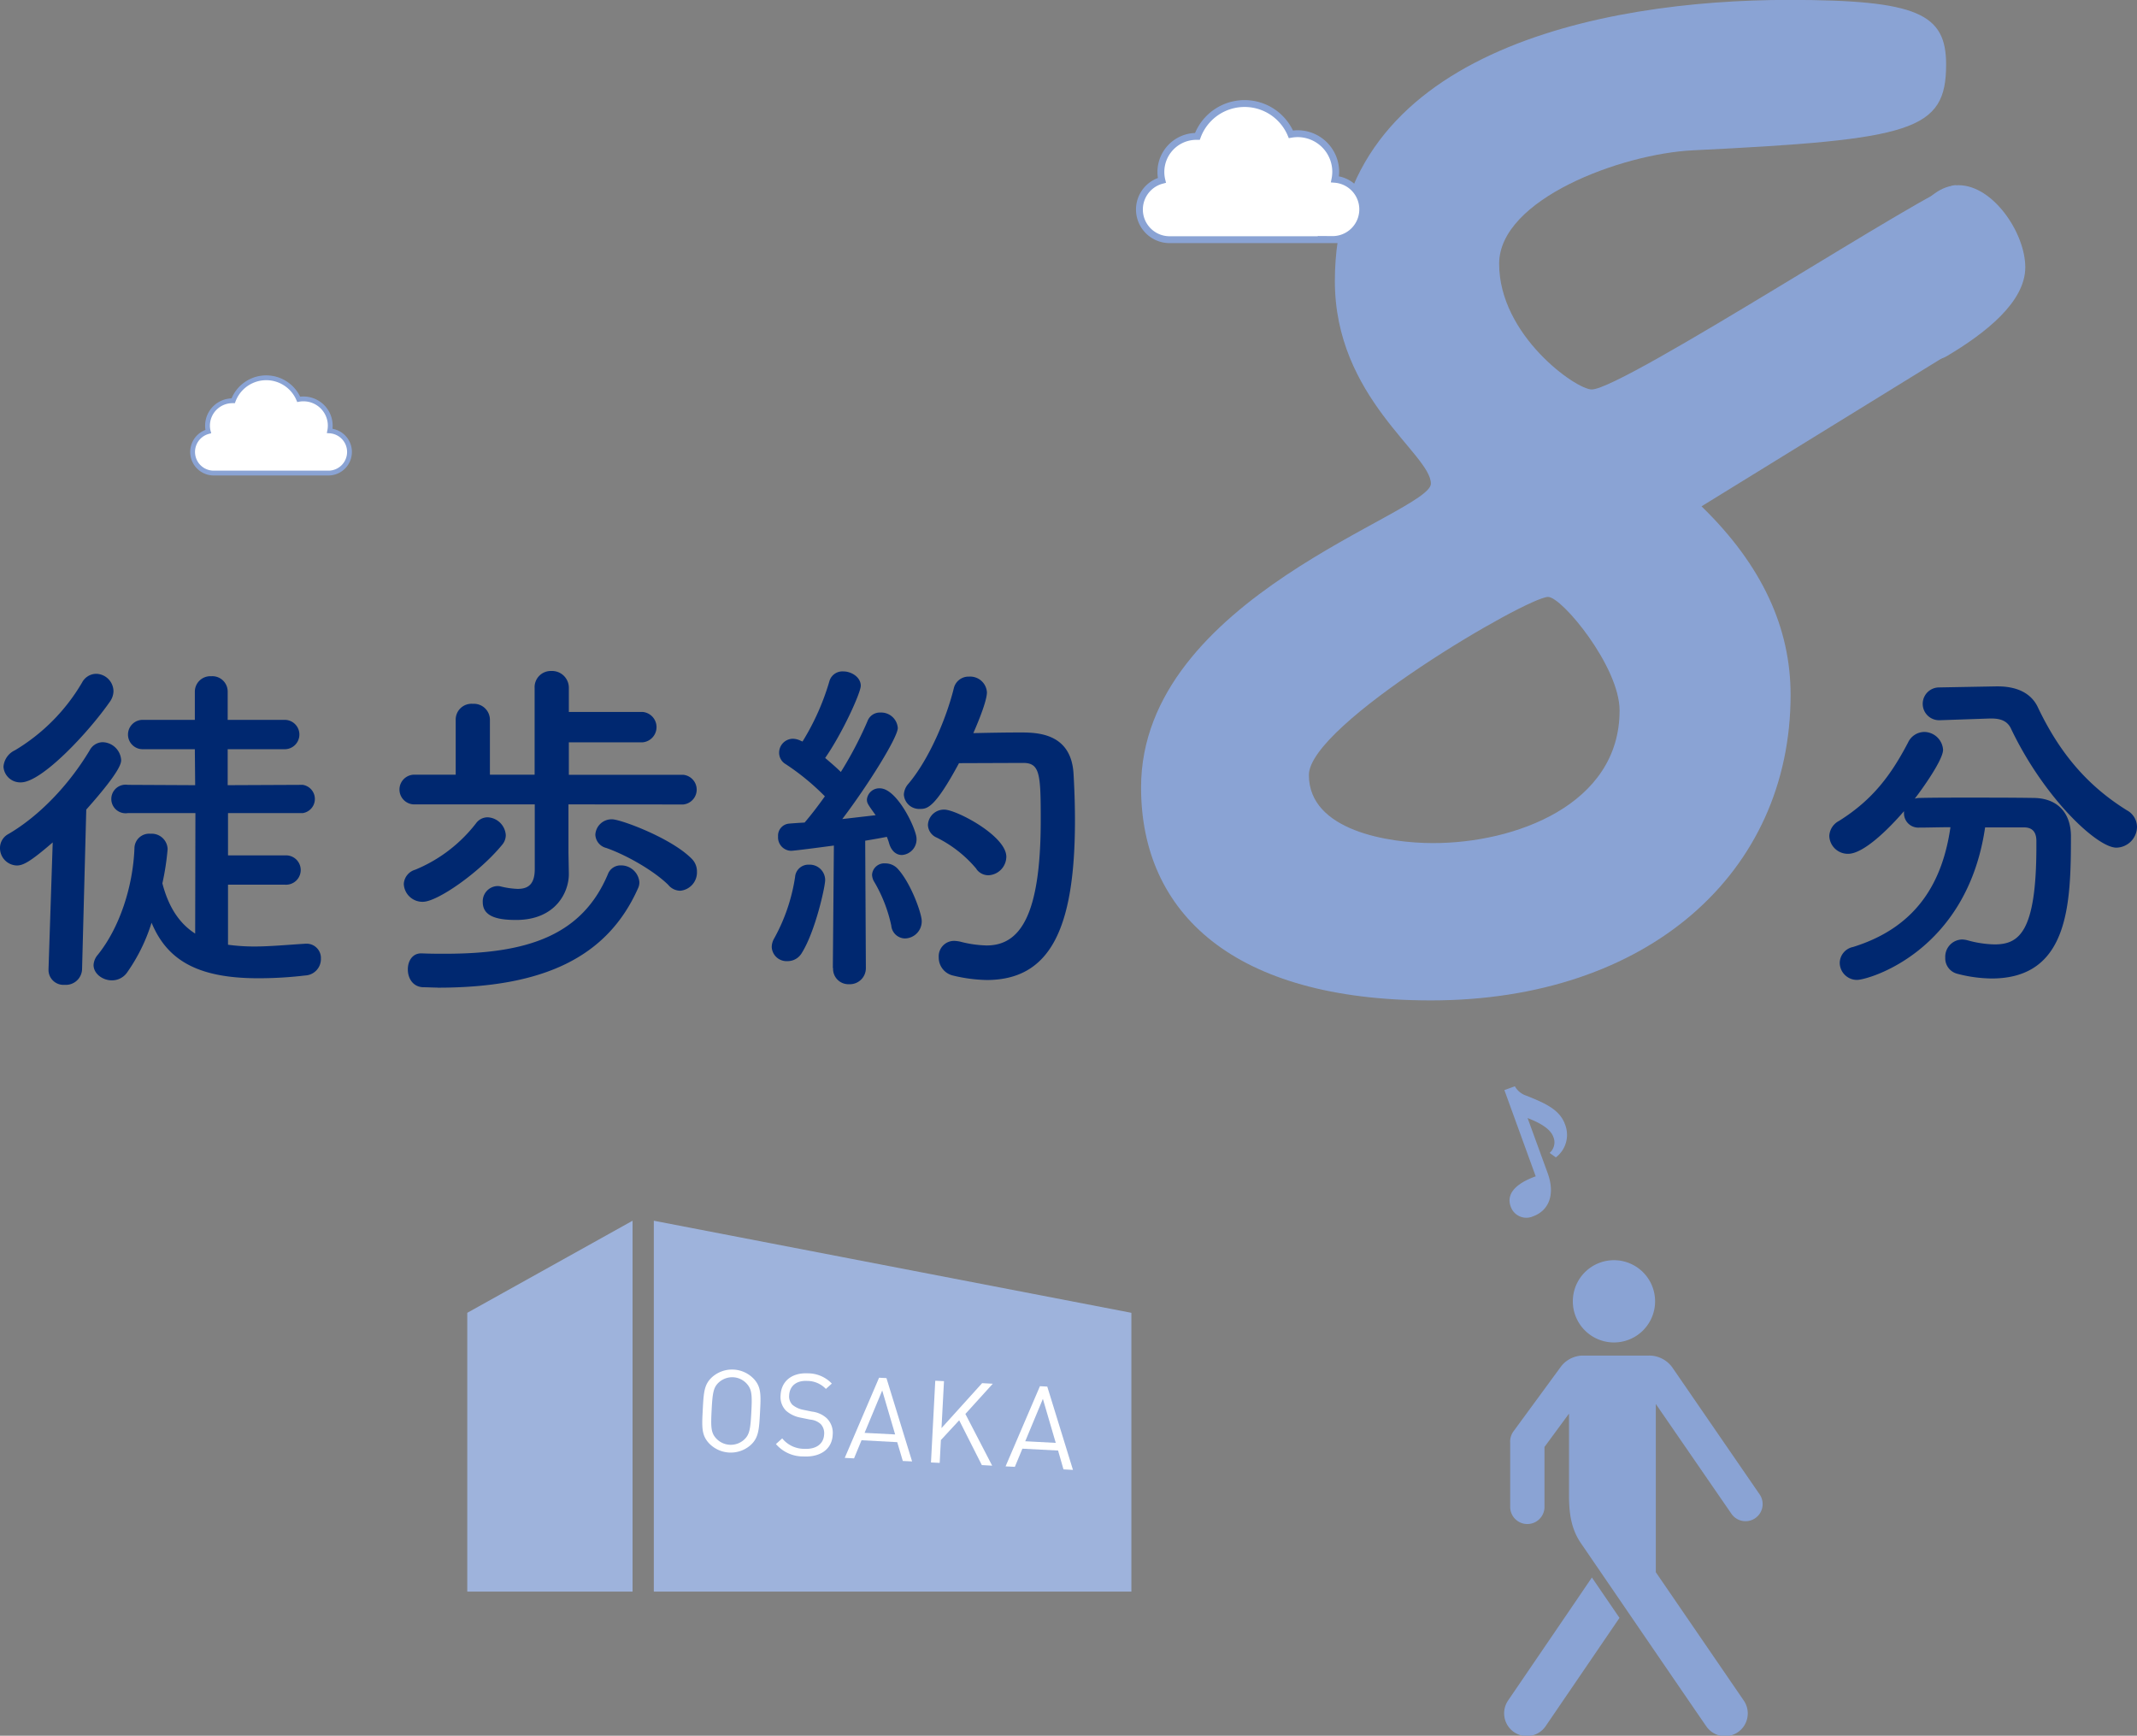 <svg xmlns="http://www.w3.org/2000/svg" viewBox="0 0 448.37 364.2"><rect x="0" y="0" width="448.37" height="364.2" fill="#808080" stroke="none"/><defs><style>.cls-1{fill:#8aa3d4;}.cls-2{fill:#002870;}.cls-3,.cls-4,.cls-6{fill:#fff;}.cls-3,.cls-4{stroke:#8aa3d4;stroke-miterlimit:10;}.cls-3{stroke-width:1.44px;}.cls-4{stroke-width:1.01px;}.cls-5{fill:#9eb3dc;}</style></defs><g id="レイヤー_2" data-name="レイヤー 2"><g id="文字など"><path class="cls-1" d="M398.77,56.08c0,7.22,3.42,22.37,9.64,18.68,8.33-4.94,16.52-11.46,16.52-18.68s-6.8-17.22-14-17.22S398.77,48.85,398.77,56.08Z"/><path class="cls-2" d="M11.06,176.76c-4.76,4.11-6.22,4.84-7.54,4.84A3.64,3.64,0,0,1,0,177.94,3.31,3.31,0,0,1,1.76,175c6.3-3.67,12.6-10.11,17.07-17.59a3.14,3.14,0,0,1,2.71-1.68,4,4,0,0,1,3.88,3.74c0,.65-.14,2.34-7.32,10.4l-.88,33.48a3.4,3.4,0,0,1-3.67,3.29,3.13,3.13,0,0,1-3.37-3.15v-.14ZM4.4,164.16a3.52,3.52,0,0,1-3.67-3.29,4.16,4.16,0,0,1,2.42-3.45,40.25,40.25,0,0,0,14.07-14.21,3.4,3.4,0,0,1,2.93-1.83A3.71,3.71,0,0,1,23.81,145a3.94,3.94,0,0,1-.73,2.2C18.46,153.83,8.72,164.16,4.4,164.16Zm43.44,21.47v12.6a42,42,0,0,0,5.42.37c3.45,0,7.18-.37,10.92-.59h.22a3,3,0,0,1,2.93,3.15,3.45,3.45,0,0,1-3.3,3.52,82.32,82.32,0,0,1-9.89.58c-13.11,0-19.19-4.1-22.34-11.65a37.31,37.31,0,0,1-5.21,10.55,3.86,3.86,0,0,1-3.15,1.54c-1.9,0-3.81-1.39-3.81-3.22a3.57,3.57,0,0,1,.88-2.13c4.55-5.64,7.4-14.28,7.7-22.41a3.09,3.09,0,0,1,3.37-3,3.34,3.34,0,0,1,3.59,3.23,54.8,54.8,0,0,1-1.1,7.18c1.39,5.34,3.81,8.57,6.88,10.54L41,170.61H26.81a3,3,0,1,1,0-5.93l14.14.07-.07-7.55H30.11a3.08,3.08,0,1,1,0-6.15H40.88v-5.93a3.25,3.25,0,0,1,3.44-3.23,3.22,3.22,0,0,1,3.45,3.23v5.93H59.56a3.08,3.08,0,1,1,0,6.15H47.77v7.55l15.75-.07a3,3,0,0,1,0,5.93H47.84v8.87h12a3.08,3.08,0,1,1,0,6.15Z"/><path class="cls-2" d="M119.27,168.78v10.11l.08,4.4v.14c0,3.81-2.79,9.6-11.06,9.6-3.45,0-7-.51-7-3.74a3.2,3.2,0,0,1,3-3.37,2.59,2.59,0,0,1,.73.07,17.24,17.24,0,0,0,3.59.52c2.2,0,3.59-.95,3.59-4.18V168.78H87.11a3.12,3.12,0,1,1,0-6.23h8.5v-11.5a3.32,3.32,0,0,1,3.59-3.37,3.36,3.36,0,0,1,3.59,3.37v11.5h9.38V144.38a3.4,3.4,0,0,1,3.51-3.59,3.52,3.52,0,0,1,3.67,3.59v5H134.8a3.2,3.2,0,0,1,0,6.38H119.35v6.81h24a3.13,3.13,0,0,1,0,6.23ZM88.72,189.22a3.92,3.92,0,0,1-4-3.74,3.31,3.31,0,0,1,2.42-3,31.09,31.09,0,0,0,12.75-9.75,3,3,0,0,1,2.42-1.24,4,4,0,0,1,3.81,3.74,3.13,3.13,0,0,1-.74,2C100.67,183,91.8,189.22,88.72,189.22Zm3.08,18c-1,0-2-.07-3-.07-2.2-.08-3.23-1.91-3.23-3.74s1-3.37,2.79-3.37h.14c1.69.08,3.37.08,4.91.08,17.22,0,28.72-3.81,34.14-16.71a2.83,2.83,0,0,1,2.71-1.83,3.85,3.85,0,0,1,3.89,3.52,2.91,2.91,0,0,1-.3,1.32C127.41,200.87,114,207.24,91.8,207.24Zm48.5-21.46c-2.93-2.94-8.72-6.3-13.11-7.84a3,3,0,0,1-2.28-2.79,3.42,3.42,0,0,1,3.52-3.22c1.76,0,12.31,3.88,16.63,8.21a3.74,3.74,0,0,1,1.17,2.78,3.86,3.86,0,0,1-3.51,4A3.33,3.33,0,0,1,140.3,185.78Z"/><path class="cls-2" d="M165.21,201.67a3.12,3.12,0,0,1-3.29-2.93,3.64,3.64,0,0,1,.51-1.83A38.39,38.39,0,0,0,166.82,184a2.8,2.8,0,0,1,2.93-2.57,3.24,3.24,0,0,1,3.38,3.23c0,1.39-2.06,10.77-4.91,15.31A3.44,3.44,0,0,1,165.21,201.67Zm9.53,1.4.22-25.65c-.08,0-8.14,1.1-9,1.1a2.81,2.81,0,0,1-2.71-3,2.53,2.53,0,0,1,2.35-2.71c.95-.08,2-.15,3.22-.22,1.32-1.54,2.79-3.45,4.25-5.5a50.27,50.27,0,0,0-8.2-6.74,2.76,2.76,0,0,1-1.4-2.41,2.92,2.92,0,0,1,2.86-2.93,3.91,3.91,0,0,1,1.69.43l.36.15A51.35,51.35,0,0,0,174,143a2.84,2.84,0,0,1,2.93-2.12c1.76,0,3.67,1.24,3.67,3,0,1.46-3.81,9.89-7.47,15.16,1.17,1,2.34,2,3.29,2.94A79,79,0,0,0,182,151.34a2.76,2.76,0,0,1,2.71-1.83,3.5,3.5,0,0,1,3.66,3.23c0,2-6.3,12.08-11.65,19.12l7-.81c-1.68-2.34-1.83-2.56-1.83-3.3a2.6,2.6,0,0,1,2.71-2.34c3.66,0,7.7,8.64,7.7,10.55a3.28,3.28,0,0,1-3.08,3.44c-1.1,0-2.13-.73-2.64-2.34a11.64,11.64,0,0,0-.51-1.47c-1.1.22-2.71.51-4.54.81l.14,26.67a3.36,3.36,0,0,1-3.51,3.44,3.22,3.22,0,0,1-3.37-3.37ZM187,194.2a30.88,30.88,0,0,0-3.52-9.08,3,3,0,0,1-.51-1.62,2.57,2.57,0,0,1,2.78-2.34,3.52,3.52,0,0,1,2.64,1.17c2.79,3.08,5,9.38,5,10.92a3.59,3.59,0,0,1-3.51,3.66A2.94,2.94,0,0,1,187,194.2Zm14.21-34.07c-5.05,9.38-6.66,9.6-8.13,9.6a3.22,3.22,0,0,1-3.44-3,3.7,3.7,0,0,1,.95-2.27c4.4-5.21,8-13.85,9.52-20a3.18,3.18,0,0,1,3.23-2.49,3.52,3.52,0,0,1,3.73,3.29c0,2.2-2.71,8.21-2.85,8.57,2.93-.07,6.81-.14,9.81-.14,3.52,0,10.7.07,11.21,8.64.15,2.57.3,6,.3,9.82,0,22.86-5.28,33.48-18.54,33.48a32.48,32.48,0,0,1-7.1-.95,3.87,3.87,0,0,1-2.94-3.81,3.23,3.23,0,0,1,3.3-3.45,7.65,7.65,0,0,1,1.17.15,23.9,23.9,0,0,0,5.57.81c7,0,11.36-6.23,11.36-26.3,0-9.6-.15-12-3.67-12Zm3.67,22.2a25.76,25.76,0,0,0-8.36-6.59,3,3,0,0,1-1.83-2.64,3.36,3.36,0,0,1,3.45-3.22c2.49,0,13,5.49,13,9.89a3.93,3.93,0,0,1-3.74,3.88A3.07,3.07,0,0,1,204.85,182.33Z"/><path class="cls-1" d="M411.61,67c0,3.66-1.1,6.23-4,8.06L357,106.24c12.83,12.46,18.69,25.64,18.69,39.56,0,37.37-30,64.11-75.47,64.11-41.39,0-60.81-18.31-60.81-44.69,0-39.93,60.81-57.52,60.81-63.74s-20.15-18-20.15-42.5c0-48,55.69-59,95.25-59,27.11,0,33,2.93,33,13.56,0,13.91-7,15.75-53.12,18-15,.73-40.66,10.25-40.66,23.81,0,15,16.12,26.37,19.42,26.37,6.59,0,72.16-42.86,76.2-42.86,1.46,0,1.46,3.3,1.46,5.86Zm-71.8,82.06c0-9.16-12.09-23.81-15-23.81-4.4,0-50.19,26.74-50.19,37.37,0,11.72,16.85,14.28,26,14.28C317.83,176.94,339.81,168.88,339.81,149.1Z"/><path class="cls-2" d="M416.5,173.61c-3.81,26.16-24.54,32-26.88,32A3.62,3.62,0,0,1,386,202a3.47,3.47,0,0,1,2.79-3.3c13.7-4.25,18.83-14,20.44-25.13-2.35,0-4.62.08-6.59.08a3,3,0,0,1-3.16-3v-.44c-3.29,3.81-8.49,8.94-11.72,8.94a3.89,3.89,0,0,1-3.95-3.73,3.75,3.75,0,0,1,2-3.15c7.17-4.47,11-9.75,14.5-16.42a3.82,3.82,0,0,1,3.37-2.27,4,4,0,0,1,4,3.74c0,2.42-5.57,9.82-5.94,10.26a3.51,3.51,0,0,1,1-.15c3.07-.07,6.51-.07,10-.07,4.84,0,9.82,0,14,.07,4.91.07,7.77,3.08,7.77,8.06,0,14.21-.44,29.82-16.63,29.82a29.25,29.25,0,0,1-7.25-1,3.34,3.34,0,0,1-2.49-3.37,3.62,3.62,0,0,1,3.51-3.81,5.2,5.2,0,0,1,1.1.15,22.94,22.94,0,0,0,5.71.88c5.13,0,8.8-2.49,8.8-20.59v-1.1c0-2.05-1-2.86-2.57-2.86ZM407,151.12h-.15a3.44,3.44,0,0,1,0-6.88l12-.22h.29c3.66,0,7,1.17,8.5,4.54,4.25,8.86,9.82,16,18.61,21.46a4,4,0,0,1,2.12,3.52,4.42,4.42,0,0,1-4.32,4.32c-4.1,0-15.17-10.47-22.05-24.83-.73-1.69-2.13-2.27-4.18-2.27h-.36Z"/><path class="cls-3" d="M279.6,50.29H245.4a6.33,6.33,0,0,1-1.62-12.45A7.46,7.46,0,0,1,251,28.62h.23a10.55,10.55,0,0,1,19.62-.44,8.48,8.48,0,0,1,1.4-.13,8,8,0,0,1,8,8,8.36,8.36,0,0,1-.16,1.57,6.33,6.33,0,0,1-.55,12.64Z"/><path class="cls-4" d="M68.77,99.26H44.82a4.43,4.43,0,0,1-1.12-8.71,4.74,4.74,0,0,1-.16-1.24,5.23,5.23,0,0,1,5.23-5.22h.16a7.39,7.39,0,0,1,13.74-.3,5.31,5.31,0,0,1,1-.09,5.62,5.62,0,0,1,5.62,5.61,5.78,5.78,0,0,1-.11,1.1,4.43,4.43,0,0,1-.38,8.85Z"/><path class="cls-1" d="M316.46,356.75a4.77,4.77,0,1,0,7.89,5.36c.74-1.08,8.19-12,15.44-22.64L334,331C325.64,343.31,317,355.93,316.46,356.75Z"/><path class="cls-1" d="M363.27,317.62a3.59,3.59,0,1,0,5.93-4.05l-18.15-26.39a6,6,0,0,0-5.15-2.75H332.28a5.89,5.89,0,0,0-4.74,2.27l-10,13.64a3.66,3.66,0,0,0-.68,2.43c0,1.79,0,10.84,0,13.6a3.6,3.6,0,0,0,7.19,0c0-.84,0-8.81,0-12.76l5.15-7v17.18c0,3.91.51,7.1,2.49,10,6,8.77,25,36.56,26.25,38.34a4.77,4.77,0,1,0,7.89-5.36c-.56-.82-9.77-14.27-18.42-26.88v-35.3Z"/><path class="cls-1" d="M338.61,281.68A8.63,8.63,0,1,0,330,273,8.63,8.63,0,0,0,338.61,281.68Z"/><path class="cls-1" d="M315.64,228.73l2.2-.8a4.29,4.29,0,0,0,2.49,2c3.72,1.5,6.88,2.84,8,5.92a5.94,5.94,0,0,1-1.89,7l-1.31-.94a2.93,2.93,0,0,0,.77-3.38c-.58-1.58-2.53-2.83-5.39-3.93l4.21,11.55c1.68,4.63.13,7.91-3.05,9.06a3.47,3.47,0,0,1-4.72-2.09c-.89-2.46.79-4.68,5.26-6.3Z"/><polygon class="cls-5" points="137.18 333.96 237.38 333.96 237.38 275.46 137.18 256.14 137.18 333.96"/><polygon class="cls-5" points="98.04 333.96 132.72 333.96 132.72 256.14 98.04 275.46 98.04 333.96"/><path class="cls-6" d="M157.47,303.23a6.3,6.3,0,0,1-8.77-.46c-1.53-1.7-1.44-3.38-1.25-7s.28-5.32,2-6.85a6.29,6.29,0,0,1,8.76.46c1.53,1.7,1.44,3.38,1.25,7S159.16,301.7,157.47,303.23Zm-.76-12.86a4.14,4.14,0,0,0-2.89-1.39,4.21,4.21,0,0,0-3,1.08c-1.14,1.05-1.32,2.2-1.51,5.79s-.13,4.75.9,5.91a4.17,4.17,0,0,0,5.92.31c1.14-1.05,1.32-2.2,1.51-5.79S157.74,291.53,156.71,290.37Z"/><path class="cls-6" d="M168.56,305.6A7.5,7.5,0,0,1,162.8,303l1.32-1.19A5.92,5.92,0,0,0,168.7,304c2.5.14,4.1-1,4.21-3a2.79,2.79,0,0,0-.71-2.19,3.71,3.71,0,0,0-2.2-.94l-2-.41a6.34,6.34,0,0,1-3.09-1.47,4.09,4.09,0,0,1-1.13-3.27c.16-2.91,2.35-4.73,5.75-4.56a6.93,6.93,0,0,1,5,2.15l-1.25,1.12a5.42,5.42,0,0,0-3.92-1.68c-2.29-.12-3.68,1.09-3.78,3a2.5,2.5,0,0,0,.67,2,5,5,0,0,0,2.26,1.06l1.87.38a5.56,5.56,0,0,1,3.06,1.37,4.29,4.29,0,0,1,1.27,3.48C174.58,304.06,172.13,305.79,168.56,305.6Z"/><path class="cls-6" d="M189.42,306.55l-1.17-3.95-7.49-.4L179.19,306l-1.95-.1,7.2-16.82,1.55.08,5.38,17.48Zm-4.32-14.79-3.7,8.89,6.41.33Z"/><path class="cls-6" d="M206,307.41l-4.75-9.4-3.84,4.15-.25,4.79-1.83-.09.9-17.15,1.83.09-.52,9.85,8.52-9.43,2.24.12-5.75,6.34,5.62,10.85Z"/><path class="cls-6" d="M223.13,308.31,222,304.36l-7.49-.39-1.58,3.81-1.95-.1,7.21-16.82,1.54.08,5.39,17.48Zm-4.32-14.79-3.7,8.89,6.4.34Z"/></g></g></svg>